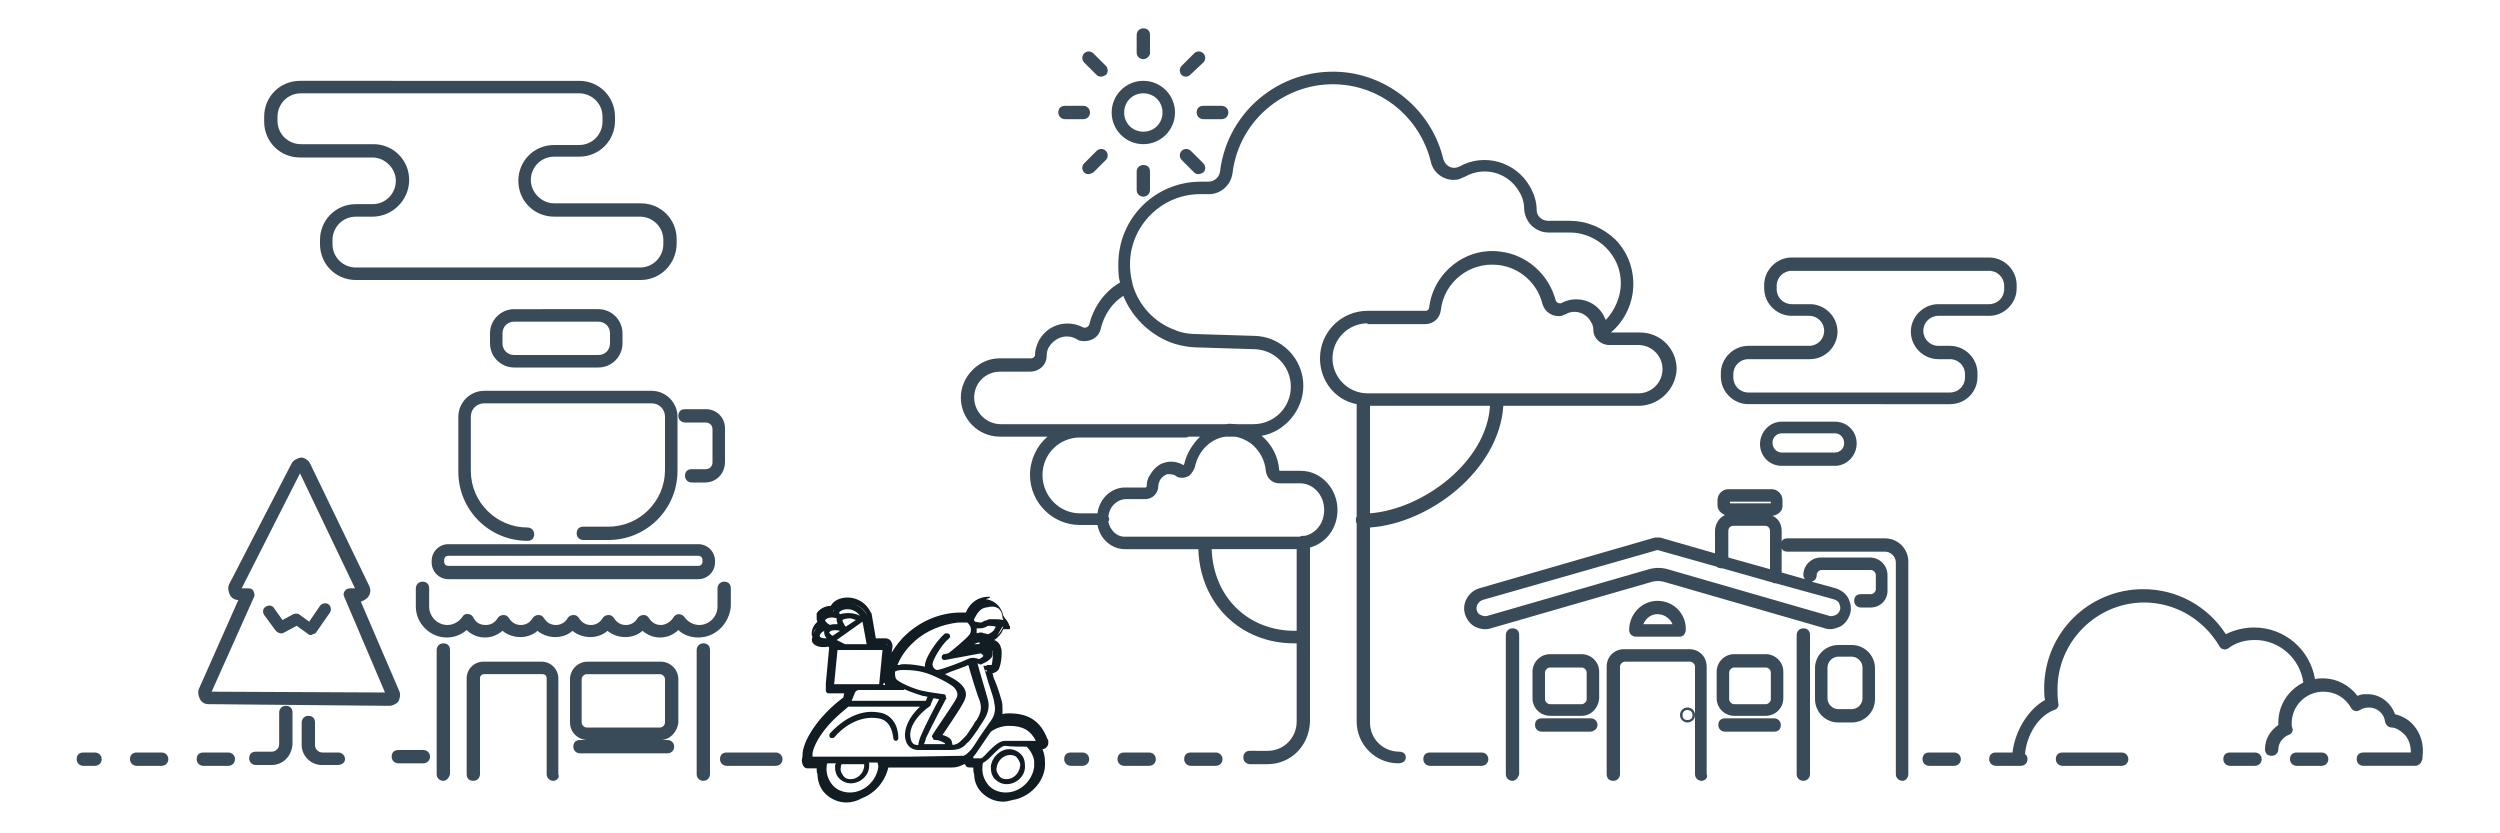 <?xml version="1.0" encoding="utf-8"?>
<!-- Generator: Adobe Illustrator 21.0.2, SVG Export Plug-In . SVG Version: 6.00 Build 0)  -->
<svg version="1.1" id="Layer_1" xmlns="http://www.w3.org/2000/svg" xmlns:xlink="http://www.w3.org/1999/xlink" x="0px" y="0px"
	 viewBox="0 0 300 100" style="enable-background:new 0 0 300 100;" xml:space="preserve">
<style type="text/css">
	.st0{fill:#394B59;}
	.st1{fill:#111C23;}
</style>
<g>
	<path class="st0" d="M84.4,77.2c-0.5,0-0.8,0.4-0.8,0.8v14.9c0,0.5,0.4,0.8,0.8,0.8c0.5,0,0.8-0.4,0.8-0.8V78
		C85.2,77.5,84.9,77.2,84.4,77.2z"/>
	<path class="st0" d="M53.2,77.2c-0.5,0-0.8,0.4-0.8,0.8v14.9c0,0.5,0.4,0.8,0.8,0.8c0.4,0,0.7-0.4,0.8-0.8V78
		C54,77.5,53.7,77.2,53.2,77.2z"/>
	<path class="st0" d="M67,81.4c0-1.1-0.9-2-2-2h-7c-1.1,0-2,0.9-2,2v11.5c0,0.5,0.3,0.8,0.8,0.8s0.8-0.4,0.8-0.8V81.4
		c0-0.3,0.2-0.5,0.5-0.5h7c0.3,0,0.5,0.2,0.5,0.5v11.5c0,0.5,0.4,0.8,0.8,0.8c0.4,0,0.8-0.4,0.6-0.8V81.4z"/>
	<path class="st0" d="M79.3,79.4h-8.8c-1.2,0-2.1,1-2.1,2.1v5.2c0,1.2,1,2.1,2.1,2.1h-0.9c-0.5,0-0.8,0.3-0.8,0.8s0.4,0.8,0.8,0.8
		h10.5c0.4,0,0.8-0.3,0.8-0.8s-0.4-0.8-0.8-0.8h-0.8c1.1,0,2-1,2.1-2.1v-5.2C81.4,80.3,80.4,79.4,79.3,79.4z M79.8,86.7
		c0,0.3-0.3,0.6-0.6,0.6h-8.8c-0.3,0-0.6-0.3-0.6-0.6v-5.2c0-0.3,0.3-0.6,0.6-0.6h8.8c0.3,0,0.6,0.3,0.6,0.6V86.7z"/>
	<path class="st0" d="M87.7,72.8v-2.2c0-0.5-0.3-0.8-0.8-0.8s-0.8,0.4-0.8,0.8v2.2c0,1.2-1,2.2-2.2,2.2c-0.7,0-1.4-0.4-1.8-1
		c-0.2-0.2-0.4-0.3-0.7-0.3c-0.2,0-0.5,0.2-0.6,0.4c-0.3,0.5-0.9,0.9-1.5,0.9c-0.6,0-1.1-0.3-1.4-0.8c-0.2-0.3-0.4-0.4-0.7-0.4
		s-0.6,0.2-0.7,0.4c-0.3,0.5-0.8,0.8-1.4,0.8c-0.6,0-1.1-0.3-1.4-0.8c-0.2-0.3-0.4-0.4-0.7-0.4s-0.6,0.2-0.7,0.4
		C72,74.7,71.5,75,70.9,75c-0.6,0-1.1-0.3-1.4-0.8c-0.2-0.3-0.4-0.4-0.7-0.4c-0.3,0-0.6,0.2-0.7,0.4c-0.3,0.5-0.8,0.8-1.4,0.8
		s-1.1-0.3-1.4-0.8c-0.2-0.3-0.4-0.4-0.7-0.4S64,74,63.9,74.2c-0.3,0.5-0.8,0.8-1.4,0.8c-0.6,0-1.1-0.3-1.4-0.8
		c-0.2-0.3-0.4-0.4-0.7-0.4s-0.6,0.2-0.7,0.4c-0.3,0.5-0.8,0.8-1.4,0.8c-0.7,0-1.2-0.3-1.5-0.9c-0.1-0.2-0.3-0.4-0.6-0.4
		c-0.3-0.1-0.6,0.1-0.7,0.3c-0.4,0.6-1.1,1-1.8,1c-1.2,0-2.2-1-2.2-2.2v-2.2c0-0.5-0.3-0.8-0.8-0.8s-0.8,0.4-0.8,0.8v2.2
		c0,2,1.7,3.7,3.7,3.7c0.9,0,1.7-0.3,2.4-0.9c0.6,0.6,1.4,0.9,2.2,0.9s1.5-0.3,2.1-0.8c1.2,1,3.1,1,4.2,0c1.2,1,3.1,1,4.2,0
		c1.2,1,3.1,1,4.2,0c1.2,1,3.1,1,4.2,0c0.6,0.5,1.3,0.8,2.1,0.8s1.6-0.3,2.2-0.9c0.6,0.6,1.5,0.9,2.4,0.9
		C85.9,76.5,87.5,74.8,87.7,72.8z"/>
	<path class="st0" d="M53.8,65.3c-1.1,0-2,0.9-2,2v0.2c0,1.1,0.9,2,2,2h30c1.1,0,2-0.9,2-2v-0.2c0-1.1-0.9-2-2-2H53.8z M84.3,67.2
		v0.2c0,0.3-0.2,0.5-0.5,0.5h-30c-0.3,0-0.5-0.2-0.5-0.5v-0.2c0-0.3,0.2-0.5,0.5-0.5h30C84.1,66.7,84.3,66.9,84.3,67.2z"/>
	<path class="st0" d="M78.2,46.9H58.1c-1.7,0-3.1,1.4-3.1,3.1v6.6c0,4.6,3.7,8.3,8.3,8.3c0.5,0,0.8-0.3,0.8-0.8s-0.4-0.8-0.8-0.8
		c-3.7,0-6.8-3-6.8-6.8V50c0-0.9,0.7-1.6,1.6-1.6h20.1c0.9,0,1.6,0.7,1.6,1.6v6.4c0,3.7-3,6.8-6.8,6.8h-3c-0.5,0-0.8,0.3-0.8,0.8
		s0.4,0.8,0.8,0.8h3c4.6,0,8.3-3.7,8.3-8.3V50C81.3,48.3,79.9,46.9,78.2,46.9z"/>
	<path class="st0" d="M82.2,50.7h2.5c0.4,0,0.8,0.3,0.8,0.8v4c0,0.4-0.3,0.8-0.8,0.8H83c-0.5,0-0.8,0.3-0.8,0.8s0.4,0.8,0.8,0.8h1.6
		c1.3,0,2.4-1,2.4-2.5v-4c0-1.3-1-2.3-2.3-2.3h-2.5c-0.5,0-0.8,0.3-0.8,0.8S81.8,50.7,82.2,50.7z"/>
	<path class="st0" d="M167.9,90.2c-1.9,0-3.5-1.5-3.5-3.5V63.3c7.2-0.5,15.5-6.9,16-14.6h16.2c2.5,0,4.5-2,4.6-4.4
		c0-2.4-1.9-4.4-4.4-4.4h-3.5h0c1.7-1.4,2.7-3.6,2.7-5.8c0-2.1-0.8-4-2.2-5.4c-1.5-1.4-3.4-2.2-5.4-2.2h-2.6c-0.8,0-1.4-0.6-1.4-1.3
		c0-1-0.3-1.9-0.8-2.8c-1.7-3-5.5-4.1-8.5-2.4c-0.1,0-0.2,0.1-0.3,0.1c-0.7,0.2-1.4-0.3-1.6-1c-1.3-5.5-6-9.7-11.6-10.4
		c-7.5-0.9-14.3,4.4-15.2,11.9c-0.1,0.7-0.7,1.2-1.4,1.2h-0.9c-5.5,0-9.9,4.4-9.9,9.9c0,0.8,0,1.5,0.2,2.2c-1.9,1.1-3.2,3-3.7,5.1
		c-0.1,0.2-0.4,0.4-0.6,0.3H130c-1.9-1-4.2-0.4-5.3,1.5c-0.3,0.6-0.5,1.2-0.5,1.8c0,0.2-0.2,0.4-0.5,0.4H120c-1.3,0-2.4,0.5-3.3,1.4
		c-0.9,0.9-1.4,2.1-1.4,3.3c0,2.6,2.1,4.7,4.7,4.7h5.7c-1.3,1.1-2.1,2.8-2.1,4.6c0,3.3,2.7,6,6,6h2.1c0.3,1.7,1.7,2.9,3.3,2.9h8.8
		c0.2,6.5,5,11.3,11.5,11.3c0.1,0,0.2,0,0.3,0v9.4c0,1.9-1.5,3.5-3.5,3.5H150c-0.5,0-0.8,0.3-0.8,0.8s0.4,0.8,0.8,0.8h2.1
		c2.8,0,5-2.2,5.1-5.1V65.7c1.9-0.5,3.3-2.3,3.3-4.5c0-2.6-2-4.7-4.4-4.7h-2.5c0,0-0.1,0-0.1-0.1c-0.1-1.6-0.9-3.1-2.1-4.1
		c2.8-0.5,5-3.1,5-6c0-3.3-2.7-6-6-6l-6.4-0.2c-1.1,0-2.1-0.1-3-0.5c-2.5-0.9-4.4-3-5.1-5.5V34c-0.2-0.7-0.3-1.5-0.3-2.3
		c0-4.6,3.8-8.4,8.4-8.4h1.1c1.4,0,2.6-1.1,2.8-2.5c0.8-6.7,6.9-11.4,13.5-10.6c5,0.6,9.1,4.3,10.3,9.2c0.3,1.5,1.9,2.5,3.4,2.1
		c0.2-0.1,0.5-0.2,0.7-0.3c2.3-1.3,5.2-0.5,6.5,1.8c0.4,0.6,0.6,1.4,0.6,2.1c0.1,1.6,1.4,2.8,2.9,2.8h2.6c1.6,0,3.2,0.7,4.3,1.8
		c1.2,1.2,1.8,2.7,1.8,4.3c0,1.6-0.7,3.2-1.8,4.4c-0.1-0.2-0.2-0.4-0.3-0.6c-1-1.8-3.3-2.4-5.1-1.4h-0.1c-0.2,0-0.4-0.1-0.5-0.3
		c-0.8-3.1-3.4-5.5-6.6-5.9c-4.2-0.6-8.1,2.5-8.6,6.7c0,0.2-0.2,0.4-0.4,0.4h-7c-3.1,0-5.7,2.5-5.7,5.7c0,2.7,1.8,5,4.4,5.5v13.5
		c-0.1,0.1-0.1,0.2-0.1,0.4c0,0.1,0,0.3,0.1,0.4v23.8c0,2.7,2.2,5,5,5c0.4,0,0.9-0.2,0.9-0.7S168.3,90.2,167.9,90.2z M125.1,57
		c0-2.5,2-4.5,4.5-4.5h12.6c0.2,0,0.3,0,0.4-0.1h1.4c-0.9,0.9-1.6,2-1.9,3.3c0,0.1-0.1,0.1-0.1,0.1c-0.7-0.4-1.5-0.5-2.2-0.3
		c-0.8,0.2-1.4,0.8-1.8,1.5c-0.3,0.4-0.4,0.9-0.4,1.4l-0.1,0.1H135c-1.7,0-3.1,1.4-3.3,3.1h-2.1C127.1,61.6,125.1,59.5,125.1,57z
		 M155.4,75.7c-5.7,0-9.8-4.1-10-9.8h10.2v9.8C155.5,75.7,155.5,75.7,155.4,75.7z M151.9,56.5c0.1,0.9,0.8,1.5,1.6,1.5h2.5
		c1.6,0,2.9,1.4,2.9,3.2c0,1.6-1,2.8-2.3,3.1c-0.1,0-0.1,0-0.2,0c-0.1,0-0.3,0-0.4,0.1c0,0,0,0,0,0h-21.1c-0.9,0-1.7-0.8-1.9-1.8
		c0-0.1,0.1-0.1,0.1-0.2c0-0.1,0-0.3-0.1-0.4c0.1-1.1,0.9-2,2-2.1h2.4c0.9,0,1.6-0.7,1.6-1.6c0-0.2,0.1-0.5,0.2-0.7
		c0.2-0.3,0.5-0.6,0.9-0.7c0.3,0,0.7,0,1,0.2c0.1,0.1,0.3,0.2,0.4,0.2c0.4,0.1,0.8,0,1.2-0.2c0.3-0.3,0.6-0.7,0.7-1.1
		c0.4-1.9,1.9-3.4,3.7-3.6h1.1c0.7,0.1,1.3,0.4,1.9,0.8C151.1,54,151.8,55.2,151.9,56.5z M140.5,41.1c1.1,0.4,2.3,0.6,3.5,0.6
		l6.4,0.2c2.5,0,4.5,2,4.5,4.5s-2,4.5-4.5,4.5h-2c-0.4,0-0.9-0.1-1.3,0h-4.9h-12.6h-9.5c-1.8,0-3.2-1.5-3.2-3.2
		c0-0.8,0.3-1.6,0.9-2.2c0.6-0.6,1.4-0.9,2.2-0.9h3.6c1.1,0,2-0.8,2-1.9c0-0.4,0.1-0.8,0.3-1.1c0.7-1.1,2.1-1.6,3.3-0.9
		c0.2,0.1,0.3,0.2,0.5,0.2c1.1,0.2,2.2-0.4,2.4-1.5c0.4-1.6,1.3-3,2.7-3.9C135.8,38,137.9,40.1,140.5,41.1z M164.4,61.6V48.7h14.4
		C178.4,55.4,170.8,61.1,164.4,61.6z M159.9,43c0-2.3,1.9-4.2,4.2-4.2v0.1h6.9c1,0,1.8-0.7,1.9-1.7c0.4-3.4,3.5-5.8,6.9-5.4
		c2.6,0.3,4.7,2.2,5.3,4.7c0.3,1,1.3,1.6,2.3,1.4c0.2-0.1,0.3-0.1,0.5-0.2c1-0.6,2.4-0.2,3,0.9c0.2,0.3,0.3,0.6,0.3,1
		c0,1,0.9,1.8,1.9,1.8h3.5c1.6,0,2.9,1.3,2.9,2.9c0,1.6-1.3,2.9-2.9,2.9h-32.5C161.8,47.2,159.9,45.3,159.9,43z"/>
	<path class="st0" d="M137.2,17.3c2.1,0,3.8-1.7,3.8-3.8s-1.7-3.8-3.8-3.8c-2.1,0-3.8,1.7-3.8,3.8S135.1,17.3,137.2,17.3z
		 M137.2,11.2c1.3,0,2.3,1,2.3,2.3s-1,2.3-2.3,2.3s-2.3-1-2.3-2.3S135.9,11.2,137.2,11.2z"/>
	<path class="st0" d="M137.2,7.1c0.4,0,0.8-0.4,0.8-0.7V4.2c0-0.5-0.3-0.8-0.8-0.8s-0.8,0.4-0.8,0.8v2.1
		C136.4,6.8,136.8,7.1,137.2,7.1z"/>
	<path class="st0" d="M143.6,13.5c0,0.5,0.4,0.8,0.8,0.8h2.2c0.4,0,0.8-0.3,0.8-0.8s-0.4-0.8-0.8-0.8h-2.2
		C143.9,12.7,143.6,13,143.6,13.5z"/>
	<path class="st0" d="M136.4,20.6v2.2c0,0.5,0.4,0.8,0.8,0.8s0.8-0.3,0.8-0.8v-2.2c0-0.5-0.3-0.8-0.8-0.8S136.4,20.2,136.4,20.6z"/>
	<path class="st0" d="M127.8,14.3h2.2c0.4,0,0.8-0.3,0.8-0.8s-0.4-0.8-0.8-0.8h-2.2c-0.5,0-0.8,0.3-0.8,0.8S127.4,14.3,127.8,14.3z"
		/>
	<path class="st0" d="M142.3,9.2c0.2,0,0.4-0.1,0.5-0.2l1.6-1.5c0.3-0.3,0.3-0.8,0-1.1c-0.3-0.3-0.8-0.3-1.1,0l-1.5,1.5
		c-0.3,0.3-0.3,0.8,0,1.1C141.9,9.1,142.1,9.2,142.3,9.2z"/>
	<path class="st0" d="M143.3,20.7c0.1,0.1,0.3,0.2,0.5,0.2c0.2,0,0.4-0.1,0.6-0.2c0.3-0.3,0.3-0.8,0-1.1l-1.5-1.5
		c-0.3-0.3-0.8-0.3-1.1,0c-0.3,0.3-0.3,0.8,0,1.1L143.3,20.7z"/>
	<path class="st0" d="M131.6,18.1l-1.5,1.5c-0.3,0.3-0.3,0.8,0,1.1c0.1,0.1,0.3,0.2,0.5,0.2c0.2,0,0.4-0.1,0.6-0.2l1.5-1.5
		c0.3-0.3,0.3-0.8,0-1.1C132.4,17.8,131.9,17.8,131.6,18.1z"/>
	<path class="st0" d="M131.6,9c0.1,0.1,0.3,0.2,0.5,0.2c0.2,0,0.4-0.1,0.6-0.2c0.3-0.3,0.3-0.8,0-1.1l-1.5-1.5
		c-0.3-0.3-0.8-0.3-1.1,0c-0.3,0.3-0.3,0.8,0,1.1L131.6,9z"/>
	<path class="st0" d="M71.8,44.1c1.6,0,2.9-1.3,2.9-2.9V40c0-1.6-1.3-2.9-2.9-2.9H61.7c-1.6,0-2.9,1.3-2.9,2.9v1.2
		c0,1.6,1.3,2.9,2.9,2.9H71.8z M60.3,41.2V40c0-0.8,0.6-1.4,1.4-1.4h10.1c0.8,0,1.4,0.6,1.4,1.4v1.2c0,0.8-0.6,1.4-1.4,1.4H61.7
		C60.9,42.6,60.3,42,60.3,41.2z"/>
	<path class="st0" d="M36,18.9h8.7c1.5,0,2.8,1.3,2.8,2.8s-1.2,2.8-2.8,2.8h-2c-2.4,0-4.3,1.9-4.3,4.3v0.5c0,2.4,1.9,4.3,4.3,4.3
		h34.2c2.3,0,4.3-1.9,4.3-4.4v-0.5c0-2.4-1.9-4.3-4.3-4.3H66.5c-1.5,0-2.8-1.3-2.8-2.8s1.2-2.8,2.8-2.8h3c2.4,0,4.3-1.9,4.3-4.3V14
		c0-2.4-1.9-4.3-4.3-4.3H36c-2.4,0-4.3,1.9-4.3,4.3v0.6C31.7,17,33.6,18.9,36,18.9z M33.3,14c0-1.5,1.2-2.8,2.8-2.8h33.4
		c1.5,0,2.8,1.2,2.8,2.8v0.6c0,1.5-1.2,2.8-2.8,2.8h-3c-2.4,0-4.3,1.9-4.3,4.3c0,2.4,1.9,4.3,4.3,4.3h10.3c1.5,0,2.8,1.2,2.8,2.8
		v0.5c0,1.5-1.2,2.8-2.8,2.8H42.7c-1.5,0-2.8-1.2-2.8-2.8v-0.5c0-1.5,1.2-2.8,2.8-2.8h2c2.4,0,4.4-2,4.4-4.4c0-2.4-1.9-4.3-4.3-4.3
		h-8.7c-1.5,0-2.8-1.2-2.8-2.8V14z"/>
	<path class="st0" d="M220.2,55.9c1.4,0,2.6-1.2,2.6-2.7c0-1.4-1.1-2.6-2.6-2.6h-6.4c-1.4,0-2.6,1.2-2.6,2.7c0,1.4,1.1,2.6,2.6,2.6
		H220.2z M212.7,53.1c0-0.6,0.5-1.1,1.1-1.1h6.4c0.6,0,1.1,0.5,1.1,1.2c0,0.6-0.5,1.1-1.1,1.1h-6.4
		C213.2,54.3,212.7,53.8,212.7,53.1z"/>
	<path class="st0" d="M234,41.5h-1.4c-1,0-1.8-0.8-1.8-1.8s0.8-1.8,1.8-1.8h6.1c1.8,0,3.3-1.5,3.3-3.3v-0.4c0-1.8-1.5-3.3-3.3-3.3
		H215c-1.8,0-3.3,1.5-3.3,3.3v0.4c0,1.8,1.5,3.3,3.3,3.3h2.1c1,0,1.8,0.8,1.8,1.8s-0.8,1.8-1.8,1.8h-7.3c-1.8,0-3.3,1.5-3.3,3.3v0.4
		c0,1.8,1.5,3.3,3.3,3.3H234c1.8,0,3.3-1.4,3.3-3.3v-0.4C237.3,43,235.8,41.5,234,41.5z M235.8,45.3c0,1-0.8,1.8-1.8,1.8h-24.2
		c-1,0-1.8-0.8-1.8-1.8v-0.4c0-1,0.8-1.8,1.8-1.8h7.4c1.8,0,3.3-1.5,3.3-3.3s-1.5-3.3-3.3-3.3H215c-1,0-1.8-0.8-1.8-1.8v-0.4
		c0-1,0.8-1.8,1.8-1.8h23.7c1,0,1.8,0.8,1.8,1.8v0.4c0,1-0.8,1.8-1.8,1.8h-6.1c-1.8,0-3.3,1.5-3.3,3.3s1.5,3.3,3.3,3.3h1.4
		c1,0,1.8,0.8,1.8,1.8V45.3z"/>
	<path class="st0" d="M216.4,75.4c-0.5,0-0.8,0.4-0.8,0.8v16.7c0,0.5,0.4,0.8,0.8,0.8c0.5,0,0.8-0.4,0.8-0.8V76.2
		C217.2,75.7,216.9,75.4,216.4,75.4z"/>
	<path class="st0" d="M181.5,75.4c-0.5,0-0.8,0.4-0.8,0.8v16.7c0,0.5,0.4,0.8,0.8,0.8c0.4,0,0.7-0.4,0.8-0.8V76.2
		C182.3,75.7,182,75.4,181.5,75.4z"/>
	<path class="st0" d="M204.8,80c0-1.2-0.9-2.1-2.1-2.1h-7.8c-1.2,0-2.1,0.9-2.1,2.1v12.9c0,0.5,0.3,0.8,0.8,0.8s0.8-0.4,0.8-0.8V80
		c0-0.3,0.3-0.6,0.6-0.6h7.8c0.3,0,0.6,0.3,0.6,0.6v5.8v7.1c0,0.5,0.4,0.8,0.8,0.8s0.8-0.4,0.6-0.8V80z"/>
	<path class="st0" d="M211.9,78.5h-3.8c-1.2,0-2.1,1-2.1,2.1v3.2c0,1.2,1,2.1,2.1,2.1h3.8c1.1,0,2.1-0.9,2.1-2.1v-3.2
		C214,79.4,213,78.5,211.9,78.5z M212.5,83.9c0,0.3-0.3,0.6-0.6,0.6h-3.8c-0.3,0-0.6-0.3-0.6-0.6v-3.2c0-0.3,0.3-0.6,0.6-0.6h3.8
		c0.3,0,0.6,0.3,0.6,0.6V83.9z"/>
	<path class="st0" d="M212.9,86.2H207c-0.5,0-0.8,0.3-0.8,0.8s0.4,0.8,0.8,0.8h5.9c0.5,0,0.8-0.3,0.8-0.8S213.3,86.2,212.9,86.2z"/>
	<path class="st0" d="M189.8,78.5H186c-1.2,0-2.1,1-2.1,2.1v3.2c0,1.2,1,2.1,2.1,2.1h3.8c1.1,0,2-0.9,2.1-2.1v-3.2
		C191.9,79.4,190.9,78.5,189.8,78.5z M190.4,83.9c0,0.3-0.3,0.6-0.6,0.6H186c-0.3,0-0.6-0.3-0.6-0.6v-3.2c0-0.3,0.3-0.6,0.6-0.6h3.8
		c0.3,0,0.6,0.3,0.6,0.6V83.9z"/>
	<path class="st0" d="M190.9,86.2H185c-0.5,0-0.8,0.3-0.8,0.8s0.4,0.8,0.8,0.8h5.8c0.4,0,0.9-0.3,0.9-0.8S191.3,86.2,190.9,86.2z"/>
	<path class="st0" d="M201.6,76.4c0.4,0,0.7-0.4,0.7-0.9c0-1.9-1.5-3.4-3.4-3.4c-1.9,0-3.4,1.6-3.4,3.5c0,0.5,0.4,0.8,0.8,0.8H201.6
		z M198.9,73.7c0.8,0,1.5,0.5,1.8,1.2h-3.5C197.5,74.2,198.1,73.7,198.9,73.7z"/>
	<path class="st0" d="M202.5,84.9c-0.5,0-0.9,0.4-0.9,0.9s0.4,0.9,0.9,0.9s0.9-0.4,0.9-0.9S203,84.9,202.5,84.9z M202.5,86.4
		c-0.4,0-0.6-0.2-0.6-0.6s0.3-0.6,0.6-0.6s0.6,0.2,0.6,0.6S202.9,86.4,202.5,86.4z"/>
	<path class="st0" d="M11.4,90.3H10c-0.5,0-0.8,0.3-0.8,0.8s0.4,0.8,0.8,0.8h1.4c0.4,0,0.8-0.3,0.8-0.8S11.8,90.3,11.4,90.3z"/>
	<path class="st0" d="M19.4,90.3h-3c-0.5,0-0.8,0.3-0.8,0.8s0.4,0.8,0.8,0.8h3c0.4,0,0.8-0.3,0.8-0.8S19.8,90.3,19.4,90.3z"/>
	<path class="st0" d="M27.4,90.3h-3c-0.5,0-0.8,0.3-0.8,0.8s0.4,0.8,0.8,0.8h3c0.4,0,0.8-0.3,0.8-0.8S27.8,90.3,27.4,90.3z"/>
	<path class="st0" d="M145.9,90.3h-3c-0.5,0-0.8,0.3-0.8,0.8s0.4,0.8,0.8,0.8h3c0.4,0,0.8-0.3,0.8-0.8S146.3,90.3,145.9,90.3z"/>
	<path class="st0" d="M137.9,90.3h-3c-0.5,0-0.8,0.3-0.8,0.8s0.4,0.8,0.8,0.8h3c0.4,0,0.8-0.3,0.8-0.8S138.3,90.3,137.9,90.3z"/>
	<path class="st0" d="M129.9,90.3h-1.4c-0.5,0-0.8,0.3-0.8,0.8s0.4,0.8,0.8,0.8h1.4c0.4,0,0.8-0.3,0.8-0.8S130.3,90.3,129.9,90.3z"
		/>
	<path class="st0" d="M50.8,90h-3c-0.5,0-0.8,0.3-0.8,0.8s0.4,0.8,0.8,0.8h3c0.4,0,0.8-0.3,0.8-0.8S51.2,90,50.8,90z"/>
	<path class="st0" d="M93.1,90.3h-5.9c-0.5,0-0.8,0.3-0.8,0.8s0.4,0.8,0.8,0.8h5.9c0.4,0,0.8-0.3,0.8-0.8S93.5,90.3,93.1,90.3z"/>
	<path class="st0" d="M177.8,90.3h-6.2c-0.5,0-0.8,0.3-0.8,0.8s0.4,0.8,0.8,0.8h6.2c0.4,0,0.8-0.3,0.8-0.8S178.2,90.3,177.8,90.3z"
		/>
	<path class="st0" d="M289.6,87c-0.6-0.7-1.4-1.1-2.2-1.3c-0.5-1.4-1.8-2.4-3.3-2.4c-0.4,0-0.8,0-1.2,0.2c-1-1.3-2.5-2.1-4.2-2.1
		c-0.3,0-0.6,0-0.9,0.1c-0.6-3.6-3.7-6.2-7.3-6.2c-1.2,0-2.4,0.3-3.4,0.8c-2.2-3.4-5.9-5.4-9.9-5.4c-6.6,0-11.9,5.3-11.9,11.9
		c0,0.5,0,0.9,0.1,1.4c-2,1.1-3.6,3.7-3.9,6.3h-2c-0.5,0-0.8,0.3-0.8,0.8s0.4,0.8,0.8,0.8h3c0.4,0,0.8-0.3,0.8-0.8
		c0-0.3-0.1-0.5-0.3-0.6c0.2-2.3,1.6-4.6,3.5-5.3c0.4-0.1,0.6-0.5,0.5-0.8c-0.1-0.6-0.1-1.2-0.1-1.7c0-5.7,4.7-10.4,10.4-10.4
		c3.7,0,7.1,2,9,5.2c0.1,0.2,0.3,0.4,0.5,0.4c0.2,0.1,0.4,0,0.6-0.1c0.9-0.7,2-1,3.2-1c2.9,0,5.4,2.2,5.8,5.1c0,0,0,0,0,0
		c-1.8,0.9-3,2.7-3,4.8c0,0.1,0,0.2,0,0.3c-1,0.7-1.6,1.7-1.6,2.9c0,0.5,0.3,0.8,0.8,0.8s0.8-0.4,0.8-0.8c0-0.7,0.5-1.4,1.2-1.7
		c0.4-0.1,0.6-0.5,0.5-0.8c-0.1-0.2-0.1-0.4-0.1-0.6c0-2.1,1.7-3.8,3.8-3.8c1.4,0,2.6,0.7,3.3,1.9c0.1,0.2,0.3,0.4,0.5,0.4
		c0.2,0.1,0.4,0,0.6-0.1c0.3-0.2,0.7-0.3,1.1-0.3c0.9,0,1.8,0.7,1.9,1.7c0.1,0.4,0.4,0.7,0.8,0.7c0.5,0,1.1,0.4,1.6,0.9
		c0.5,0.6,0.7,1.3,0.7,2.1h-5.7c-0.5,0-0.8,0.3-0.8,0.8s0.4,0.8,0.8,0.8h6.2c0.3,0,0.7-0.2,0.8-0.6c0.1-0.1,0.1-0.3,0.1-0.5
		C290.9,89.4,290.5,88,289.6,87z"/>
	<path class="st0" d="M234.5,90.3h-3c-0.5,0-0.8,0.3-0.8,0.8s0.4,0.8,0.8,0.8h3c0.4,0,0.8-0.3,0.8-0.8S234.9,90.3,234.5,90.3z"/>
	<path class="st0" d="M254.6,90.3h-7.1c-0.5,0-0.8,0.3-0.8,0.8s0.4,0.8,0.8,0.8h7.1c0.4,0,0.8-0.3,0.8-0.8S255,90.3,254.6,90.3z"/>
	<path class="st0" d="M278.6,90.3h-3c-0.5,0-0.8,0.3-0.8,0.8s0.4,0.8,0.8,0.8h3c0.4,0,0.8-0.3,0.8-0.8S279,90.3,278.6,90.3z"/>
	<path class="st0" d="M270.6,90.3h-3c-0.5,0-0.8,0.3-0.8,0.8s0.4,0.8,0.8,0.8h3c0.4,0,0.8-0.3,0.8-0.8S271,90.3,270.6,90.3z"/>
	<path class="st0" d="M47.9,82.9l-4.6-10.7c0.3-0.1,0.7-0.3,0.9-0.6c0.3-0.4,0.3-0.9,0.1-1.3l-7.1-14.7c-0.2-0.4-0.7-0.7-1.1-0.7
		c-0.4,0.1-0.9,0.3-1.1,0.7l-7.5,14.5c-0.2,0.4-0.1,0.9,0.1,1.3c0.2,0.4,0.6,0.6,1,0.6l-4.7,10.6c-0.2,0.4-0.1,0.9,0.1,1.3
		c0.2,0.4,0.6,0.6,1,0.6l21.7,0.2c0.4,0,0.8-0.2,1.1-0.5C48,83.8,48.1,83.3,47.9,82.9z M25.4,83l5.1-11.4c0.1-0.2,0-0.5-0.1-0.7
		c-0.1-0.2-0.3-0.3-0.6-0.3H29l7-13.8l6.6,13.8H42c-0.2,0-0.5,0.1-0.6,0.3c-0.2,0.2-0.2,0.5-0.1,0.7l4.9,11.5L25.4,83z"/>
	<path class="st0" d="M38.4,72.7l-1.3,1.9L36,73.8c-0.2-0.2-0.5-0.2-0.8-0.1l-1.3,0.7l-1-1.4c-0.2-0.4-0.7-0.4-1-0.2
		c-0.4,0.2-0.4,0.7-0.2,1l1.4,1.9c0.3,0.3,0.7,0.4,1,0.2l1.5-0.8l1.4,1c0.1,0.1,0.2,0.1,0.4,0.1c0,0,0.1,0,0.1-0.1
		c0.2,0,0.4-0.1,0.5-0.3l1.6-2.3c0.2-0.3,0.1-0.8-0.2-1C39.1,72.3,38.6,72.4,38.4,72.7z"/>
	<path class="st0" d="M34.3,84.7c-0.5,0-0.8,0.4-0.8,0.8v3.8c0,0.5-0.4,0.9-0.9,0.9h-1.9c-0.5,0-0.8,0.3-0.8,0.8s0.4,0.8,0.8,0.8
		h1.9c1.3,0,2.4-1,2.5-2.5v-3.8C35.1,85,34.8,84.7,34.3,84.7z"/>
	<path class="st0" d="M40.6,90.3h-1.9c-0.5,0-0.9-0.4-0.9-0.9v-2.7c0-0.5-0.3-0.8-0.8-0.8s-0.8,0.4-0.8,0.8v2.7
		c0,1.3,1.1,2.4,2.4,2.4h1.9c0.4,0,0.9-0.2,0.9-0.7S41,90.3,40.6,90.3z"/>
	<path class="st0" d="M226.2,64.6h-11.7c-0.3,0-0.6,0.1-0.7,0.4v-1.3c0-0.8-0.4-1.5-1.1-1.8c0.7-0.1,1.3-0.6,1.2-1.4V60
		c0-0.7-0.6-1.3-1.3-1.3h-5.2c-0.7,0-1.3,0.6-1.3,1.3v0.6c0,0.6,0.4,1,0.9,1.2c-0.7,0.3-1.2,1.1-1.2,1.9v2.7l-6.6-1.9
		c-0.1,0-0.1,0-0.2,0h-0.2c-0.1,0-0.1,0-0.2,0l-21.1,6.1c-1.3,0.4-2.1,1.8-1.7,3.1c0.2,0.6,0.6,1.2,1.2,1.5c0.6,0.3,1.3,0.4,1.9,0.2
		l19.4-5.6c0.4-0.1,0.9-0.1,1.3,0l19.4,5.6c0.2,0.1,0.5,0.1,0.7,0.1c0.4,0,0.8-0.2,1.1-0.3c0.6-0.3,1-0.9,1.2-1.5
		c0.2-0.6,0.1-1.3-0.2-1.9c-0.3-0.6-0.9-1-1.5-1.2l-2.9-0.8c0.4-0.1,0.6-0.4,0.6-0.8c0-0.3,0.3-0.6,0.6-0.6h5.9
		c0.3,0,0.6,0.3,0.6,0.6v1.7c0,0.3-0.3,0.6-0.6,0.6h-1.2c-0.5,0-0.8,0.3-0.8,0.8s0.4,0.8,0.8,0.8h1.2c1.1,0,2.1-0.9,2-2.2V69
		c0-1.2-1-2.1-2.1-2.1h-5.9c-1.2,0-2.1,1-2.1,2.1c0,0.2,0.1,0.4,0.2,0.5l-2.8-0.8v-2.9c0.1,0.3,0.4,0.4,0.7,0.4h11.7
		c0.7,0,1.3,0.6,1.3,1.3v25.4c0,0.5,0.4,0.8,0.8,0.8c0.4,0,0.7-0.4,0.7-0.8V67.4C229,65.8,227.7,64.6,226.2,64.6z M207.6,60.2h4.9
		v0.2h-4.9V60.2z M220.7,72.4c0.1,0.3,0.2,0.5,0.1,0.8c-0.1,0.3-0.3,0.5-0.5,0.6c-0.3,0.1-0.5,0.2-0.8,0.1l-19.4-5.6
		c-0.7-0.2-1.5-0.2-2.2,0l-19.4,5.6c-0.3,0.1-0.6,0-0.8-0.1c-0.3-0.1-0.4-0.3-0.5-0.6c-0.1-0.5,0.2-1,0.7-1.2l21-6l7.1,2
		c0.1,0.1,0.3,0.2,0.6,0.2c0,0,0.1,0,0.1,0l6,1.7c0.1,0.1,0.3,0.1,0.4,0.1c0,0,0,0,0,0l6.9,1.9C220.4,72,220.6,72.2,220.7,72.4z
		 M207.4,66.9v-3.2c0-0.4,0.3-0.6,0.6-0.6h3.8c0.4,0,0.6,0.3,0.6,0.6v4.6L207.4,66.9z"/>
	<path class="st0" d="M222.2,77.4h-1.6c-1.5,0-2.8,1.2-2.8,2.8v3.7c0,1.5,1.2,2.8,2.8,2.8h1.6c1.6,0,2.8-1.3,2.8-2.8v-3.7
		C225,78.7,223.8,77.4,222.2,77.4z M223.5,83.8c0,0.7-0.6,1.3-1.3,1.3h-1.6c-0.7,0-1.3-0.6-1.3-1.3v-3.7c0-0.7,0.6-1.3,1.3-1.3h1.6
		c0.7,0,1.3,0.6,1.3,1.3V83.8z"/>
</g>
<g>
	<path class="st1" d="M105.5,85.5c-2.7-0.5-4.9,1.4-5.9,2.5c-0.1,0.1-0.1,0.4,0,0.5c0.1,0.1,0.4,0.1,0.5,0c0.9-1.1,2.9-2.7,5.3-2.3
		c1.3,0.2,1.7,1.4,1.8,2.4c0,0.2,0.2,0.3,0.3,0.3c0.2,0,0.3-0.2,0.3-0.3C107.8,86.9,106.9,85.7,105.5,85.5z"/>
	<path class="st1" d="M120.8,94.1c1.1,0,2.2-0.9,2.2-2.1c0-0.6-0.1-1.1-0.5-1.5s-0.9-0.6-1.4-0.6c-1.1,0-2.1,1-2.2,2.1
		c0,0.6,0.1,1.1,0.5,1.5C119.8,93.9,120.3,94.1,120.8,94.1z M119.6,92.1c0.1-0.8,0.8-1.5,1.6-1.5c0.4,0,0.7,0.1,0.9,0.4
		c0.2,0.3,0.4,0.6,0.3,1c-0.1,0.8-0.8,1.5-1.6,1.5c-0.4,0-0.7-0.1-0.9-0.4C119.7,92.8,119.5,92.5,119.6,92.1z"/>
	<path class="st1" d="M121.3,75c0,0-0.1,0-0.2,0c0,0,0,0,0,0C121.2,75,121.3,75,121.3,75z"/>
	<path class="st1" d="M125.7,88.7c-0.8-2.1-2.2-3.1-4.6-3.1c-0.3,0-0.5,0-0.8,0.1c0-0.2,0-0.4,0-0.6c0-0.3,0-0.7-0.1-1
		c-0.1-0.4-0.4-1.4-0.8-2.4l-0.1-0.2c-0.1-0.2-0.1-0.4-0.2-0.7c0.4-0.1,0.7-0.3,0.8-0.6c0.2-0.5,0.3-1.2,0.3-1.8
		c0-0.3,0-0.5-0.1-0.7c-0.1-0.5-0.5-0.8-0.8-0.9c0.5-0.3,0.9-0.8,1.1-1.3c0.2,0,0.4,0,0.4,0h0.1h0.1h0.1h0.1c0,0,0,0,0-0.1v-0.1
		c0,0,0,0,0-0.1c0,0,0,0,0-0.1h-0.1c0,0,0-0.1,0-0.1c0,0,0,0-0.1,0c0,0,0,0,0,0c0,0,0.1,0,0.1,0c-0.1-0.3-0.3-0.6-0.5-0.8
		c0,0,0-0.1-0.1-0.1c0-0.1,0-0.1-0.1-0.2c-0.2-0.9-0.8-1.8-2.1-2c0.7-0.2,0.5-0.3,0.4-0.3c-1.3,0-2.3,0.7-2.8,1.9
		c-0.2,0-0.4,0-0.6,0c-2.3,0-4.6,0.9-6.4,2.5c-0.8,0.7-1.4,1.5-1.9,2.3l0.1-0.7v-0.1c0-0.2-0.1-0.4-0.2-0.6
		c-0.2-0.2-0.4-0.3-0.6-0.3h-1.2l-0.5-2.9c0-0.1,0-0.1-0.1-0.2c-0.5-1.1-1.6-1.8-2.8-1.8c-0.9,0-1.7,0.4-2,1c-0.7,0-1.4,0.4-1.7,0.9
		C98,73.7,98,73.9,98,74.2c0,0.1,0,0.3,0.1,0.4c-0.1,0.1-0.1,0.1-0.2,0.2c-0.3,0.3-0.5,0.8-0.5,1.2c0,0.1,0,0.3,0.1,0.4
		c-0.1,0.3-0.1,0.5,0,0.7c0.2,0.3,0.7,0.7,1.9,0.5l0.1,0.1L99.1,82v0.1c0,0.1,0,0.1,0,0.2l0,0.5c0,0.1,0,0.2,0.1,0.3
		c0.1,0.1,0.2,0.1,0.2,0.1h1.9l-0.1,0.5c-3.1,2.3-4.9,5.3-4.9,6.9c0,0.1,0,0.2,0,0.2c-0.1,0.3-0.1,0.6,0,0.9
		c0.1,0.3,0.3,0.5,0.6,0.5H98c0,0.3,0,0.5,0.1,0.7c0,0.8,0.3,1.7,0.9,2.3c0.7,0.7,1.6,1.1,2.6,1.1c0.6,0,1.3-0.2,1.8-0.5
		c1.6-0.6,2.8-2,3.2-3.7h7.6c0.7,0,1.1-0.2,1.5-0.4c0,0,0.1,0,0.1,0c0,0.1,0.1,0.1,0.1,0.2c0.1,0.2,0.4,0.2,0.6,0.2h0.3
		c0,0.3,0,0.6,0.1,0.8c0,0.8,0.3,1.6,0.9,2.2c0.7,0.7,1.6,1.1,2.6,1.1c0.4,0,0.7-0.1,1.1-0.2c2-0.3,3.8-2.1,3.9-4.1
		c0-0.1,0-0.3,0-0.4c0-0.6-0.1-1.1-0.3-1.6c0.3,0,0.5-0.2,0.6-0.4c0.1-0.1,0.1-0.3,0.1-0.5C125.8,88.9,125.8,88.8,125.7,88.7z
		 M115,74.7c0.1,0,0.2,0,0.3,0c0.2,0,0.4,0,0.7,0c0.2,0,0.3,0.3,0.4,0.4c0.2,0.4,0.1,0.9-0.1,1.1c-0.5,0.6-2.1,1.9-2.5,2.2l-0.5,0.1
		c-0.2,0-0.3,0.2-0.3,0.4c0,0.2,0.2,0.3,0.3,0.3c0,0,0,0,0.1,0l4.3-0.8c0.1,0.1,0.3,0.2,0.3,0.3c0,0.1-0.3,0.3-0.5,0.4
		c-0.3-0.1-0.8-0.3-1.4,0c-0.8,0.4-3,1.2-3.6,1.3c-0.2,0-0.3-0.1-0.4-0.2c-0.1-0.1-0.2-0.3-0.2-0.5c0-0.4,1-2.3,2-3.1
		c0.1-0.1,0.2-0.3,0-0.5c-0.1-0.1-0.2-0.1-0.3-0.1c-0.1,0-0.2,0-0.3,0.1c-1,0.9-2.3,2.9-2.3,3.7c0,0.1,0,0.1,0,0.2
		c-0.5-0.1-1.5-0.3-2.4-0.3c-0.2,0-0.5,0-0.7,0.1c-0.1,0-0.1,0-0.2,0c0.3-0.8,0.9-1.8,2-2.8C111.2,75.6,113.2,74.9,115,74.7z
		 M117,74.1c0.3-0.6,0.7-1.1,1.3-1.2c0.2,0,0.4-0.1,0.6-0.1c0.1,0,0.2,0,0.3,0c0.2,0,0.4,0.1,0.6,0.2c0.4,0.3,0.5,0.9,0.5,1.1
		c0,0.1,0.1,0.2,0.1,0.3c-0.4-0.1-1-0.1-1.3-0.1c-0.1,0-0.2,0-0.3,0l0,0h0c-0.1,0-0.2,0-0.3,0.1c-0.1,0-0.2,0.1-0.4,0.1
		c-0.1,0.1-0.3,0.2-0.4,0.2c-0.3,0-0.6-0.1-0.7-0.1C116.8,74.4,116.9,74.3,117,74.1z M100.7,93.4c0.4,0.4,0.9,0.6,1.4,0.6
		c1.1,0,2.2-0.9,2.2-2.1c0-0.1,0-0.3,0-0.4h1c0.1,0.3,0.1,0.4,0.1,0.5c-0.2,1.7-1.7,3.1-3.4,3.1c-0.8,0-1.6-0.3-2.1-0.9
		c-0.5-0.6-0.8-1.4-0.7-2.2c0-0.1,0-0.3,0.1-0.4h1c0,0.1-0.1,0.2-0.1,0.3C100.2,92.5,100.3,93,100.7,93.4z M100.9,92.1
		c0-0.1,0-0.3,0.1-0.4h2.7c0,0.1,0,0.2,0,0.3c-0.1,0.8-0.8,1.5-1.6,1.5c-0.4,0-0.7-0.1-0.9-0.4C101,92.8,100.8,92.5,100.9,92.1z
		 M99.2,76.6c-0.5,0-0.8-0.1-0.8-0.2c-0.1-0.1,0-0.3,0.2-0.5c0.1-0.1,0.2-0.1,0.3-0.2c0,0.1,0,0.1,0,0.2
		C98.9,76.1,99,76.4,99.2,76.6z M99.5,75.9c0,0,0.1-0.1,0.2-0.2c0.3-0.1,0.8-0.1,1.1,0l-0.9,0.6C99.6,76.1,99.5,75.9,99.5,75.9z
		 M100.4,76.8l3.1-2.2l0.5,2.7h-2.6L100.4,76.8z M101.5,75.2c-0.1-0.1-0.2-0.2-0.2-0.3c-0.2-0.3-0.2-0.4-0.2-0.5
		c0.1-0.1,0.5-0.2,0.9-0.2c0.2,0,0.4,0.1,0.7,0.2c0,0,0,0,0,0L101.5,75.2z M101.7,73.1c0.3,0,1,0.1,1.5,0.8
		c-0.7-0.4-1.7-0.4-2.4-0.2c-0.1-0.1-0.1-0.1-0.1-0.2C100.8,73.3,101.2,73.1,101.7,73.1z M100.5,78h0.8h0.1h4.5l-0.4,4.1H103h-2.9
		L100.5,78z M118.7,75.1c0.2,0,0.4,0,0.8,0.1c-0.1,0.2-0.2,0.4-0.3,0.5c-0.2,0.2-0.4,0.3-0.6,0.4c-0.2,0-0.3-0.1-0.5-0.1
		c-0.1,0-0.2-0.1-0.3-0.1c0,0,0,0-0.1,0c-0.1,0-0.2,0-0.5,0.1c0-0.2,0-0.4,0-0.6c0.1,0,0.3,0,0.5,0c0.2,0,0.5-0.1,0.7-0.2
		C118.4,75.1,118.6,75.1,118.7,75.1z M117.6,77.2c-0.1,0-0.1,0.1-0.2,0.1h-0.5c0.2-0.1,0.4-0.2,0.6-0.2
		C117.5,77.1,117.6,77.1,117.6,77.2z M111.7,84.5l0.3-0.7c0.3,0,0.5,0.1,0.7,0.1c-0.5,0.9-1.6,3-2.2,4.4c-0.2,0.5-0.3,0.9-0.3,1.1
		h-0.1c-0.4,0-0.7-0.2-0.8-0.7c-0.3-1,0.3-2.5,2.2-3.9C111.6,84.8,111.7,84.6,111.7,84.5z M114.3,89.4c0-0.2-0.1-0.3-0.1-0.5
		c-0.2-0.4-0.7-0.6-1.1-0.7c0.6-0.9,2.1-3.1,2.4-3.7c0.4-0.7,0.8-1.5-0.3-2.5c-0.3-0.3-1-0.7-1.8-1.1c0.2-0.1,0.5-0.2,0.7-0.3
		c0.8-0.3,1.7-0.6,2.1-0.8c0.3,1.1,1.1,3.7,1.4,4.4c0.3,1-0.1,1.7-0.4,2.2c-0.2,0.2-0.3,0.4-0.4,0.6c-0.2,0.3-0.4,0.6-0.8,1.2
		C115.3,88.9,115.1,89.3,114.3,89.4z M108.6,80.4c0.7,0,1.7,0.1,2.3,0.3c0.9,0.2,3.1,1.3,3.6,1.8c0.6,0.7,0.4,1.1,0.1,1.6
		c-0.4,0.7-2.7,4-2.7,4.1c-0.1,0.1-0.1,0.2,0,0.3c0,0.1,0.1,0.1,0.1,0.2c0,0.1,0.1,0.1,0.3,0.1c0.3,0,0.8,0.2,1.1,0.4v0.1h-2.5
		c0,0,0-0.1,0-0.1c0.1-0.1,0.1-0.3,0.2-0.5c0,0,0,0,0-0.1c0.8-1.7,2.4-4.7,2.4-4.7c0.1-0.1,0.1-0.1,0-0.2c0-0.1,0-0.1,0-0.2
		c-0.1-0.1-0.1-0.2-0.3-0.2c0,0-1.6-0.2-2.5-0.4c-1-0.2-3.1-1.1-3.2-1.5c-0.1-0.2-0.1-0.5-0.1-0.8C107.7,80.4,108.1,80.4,108.6,80.4
		z M110.7,83.5c0.2,0,0.4,0.1,0.6,0.1l-0.2,0.5h-8.9l0.4-1c0.1-0.2,0.3-0.3,0.5-0.3h2.8h0.1h2.5v-0.1
		C109.4,83.1,110.4,83.4,110.7,83.5z M97.5,90.8c0,0,0-0.1,0-0.4c0.1-0.8,0.9-2.4,2.5-4c0.5-0.5,1.1-1,1.8-1.6h8.6
		c-0.1,0.1-0.3,0.3-0.4,0.4c-1.3,1.4-1.6,2.8-1.3,3.7c0.2,0.7,0.8,1.1,1.5,1.1h3.8c1.1,0,1.6-0.3,2-0.8c0.3-0.2,0.5-0.5,0.8-0.9
		c0.4-0.6,0.6-0.8,0.8-1.2c0.1-0.1,0.2-0.3,0.4-0.6c0.6-0.9,0.8-1.8,0.5-2.7c-0.2-0.8-0.9-3-1.2-4.2c0.1,0,0.2,0.1,0.2,0.1
		c0.1,0,0.2,0.1,0.3,0c0.2-0.1,0.7-0.3,1-0.6c0.2-0.2,0.3-0.3,0.3-0.6c0-0.2,0-0.3-0.1-0.4c0,0,0,0,0.1,0c0,0,0,0,0,0.1
		c0.1,0.3,0,1.2-0.1,1.6c-0.1,0-0.3,0-0.3,0c-0.1,0-0.2,0-0.3,0c0,0,0,0.1,0,0.1c0,0-0.1,0-0.1,0c-0.1,0-0.2,0-0.3,0
		c0.2,0.6,0.4,1.3,0.6,2c0.3,1,0.7,2,0.7,2.4c0.2,0.8,0.1,1.5-0.4,2.2c-0.4,0.6-1.1,1.5-1.9,2.8c-0.2,0.3-0.4,0.6-0.6,0.8
		c0,0,0,0-0.1,0.1c-0.2,0.2-0.4,0.4-0.7,0.5c-0.1,0-0.3,0-0.4,0l-6,0.1H97.5z M118.4,80.4v0.2h-0.1c0-0.1-0.1-0.2-0.1-0.2
		C118.3,80.4,118.3,80.4,118.4,80.4z M116.8,90.8c0.2-0.2,0.4-0.5,0.6-0.8c0.6-0.9,1.1-1.6,1.5-2.2c0.4-0.3,1.2-0.7,2.2-0.7
		c1.7,0,2.6,0.6,3.2,1.8c-0.8,0-2.4,0-3.7,0c-0.7,0-1.4,0.7-2,1.3c-0.3,0.3-0.7,0.8-0.9,0.8h-0.8h-0.1
		C116.8,91,116.8,90.9,116.8,90.8z M117.9,92c0-0.2,0-0.3,0.1-0.5c0.3-0.1,0.7-0.5,1.1-0.9c0.5-0.5,1.1-1.1,1.5-1.1
		c0.8,0.1,1.8,0.1,2.6,0.1c0.5,0.5,0.8,1.1,0.9,1.7c0,0.2,0,0.4,0,0.7c-0.2,1.7-1.7,3.1-3.4,3.1c-0.8,0-1.6-0.3-2.1-0.9
		C118.1,93.6,117.8,92.8,117.9,92z M106.2,82.2H106l0-0.2h0.2V82.2z M100.4,74.2c0,0,0,0.1,0,0.2c0,0.2,0.1,0.3,0.1,0.5h-0.1
		c0,0,0,0,0,0c-0.3,0-0.6,0-0.8,0.1c-0.4-0.2-0.6-0.5-0.6-0.6c0,0,0,0,0,0c0.1-0.1,0.4-0.3,0.7-0.3c0.1,0,0.1,0,0.2,0c0,0,0,0,0,0
		C100.1,74.1,100.3,74.2,100.4,74.2z M125.2,89.4C125.2,89.4,125.2,89.4,125.2,89.4C125.2,89.4,125.2,89.4,125.2,89.4
		C125.2,89.4,125.2,89.4,125.2,89.4C125.1,89.4,125.2,89.4,125.2,89.4z M119.6,76.3c0.2-0.2,0.3-0.4,0.4-0.6
		c0.1-0.2,0.2-0.3,0.3-0.5c0,0,0,0,0.1,0C120.2,75.6,120,76,119.6,76.3z M106.5,77.4c-0.1-0.1-0.2-0.1-0.2-0.1
		C106.4,77.3,106.5,77.3,106.5,77.4z M104.1,73.9c-0.5-0.9-1.3-1.5-2.4-1.5C102.8,72.4,103.7,73,104.1,73.9z M100,73.4
		C100,73.4,100,73.4,100,73.4c0,0,0-0.1,0.1-0.2C100.1,73.3,100.1,73.3,100,73.4z M98.5,73.9c-0.1,0.1-0.2,0.2-0.2,0.3
		C98.4,74.1,98.4,74,98.5,73.9z M98,75.4c-0.2,0.2-0.4,0.5-0.4,0.7c0,0,0,0,0,0C97.6,75.9,97.7,75.6,98,75.4z"/>
</g>
</svg>
